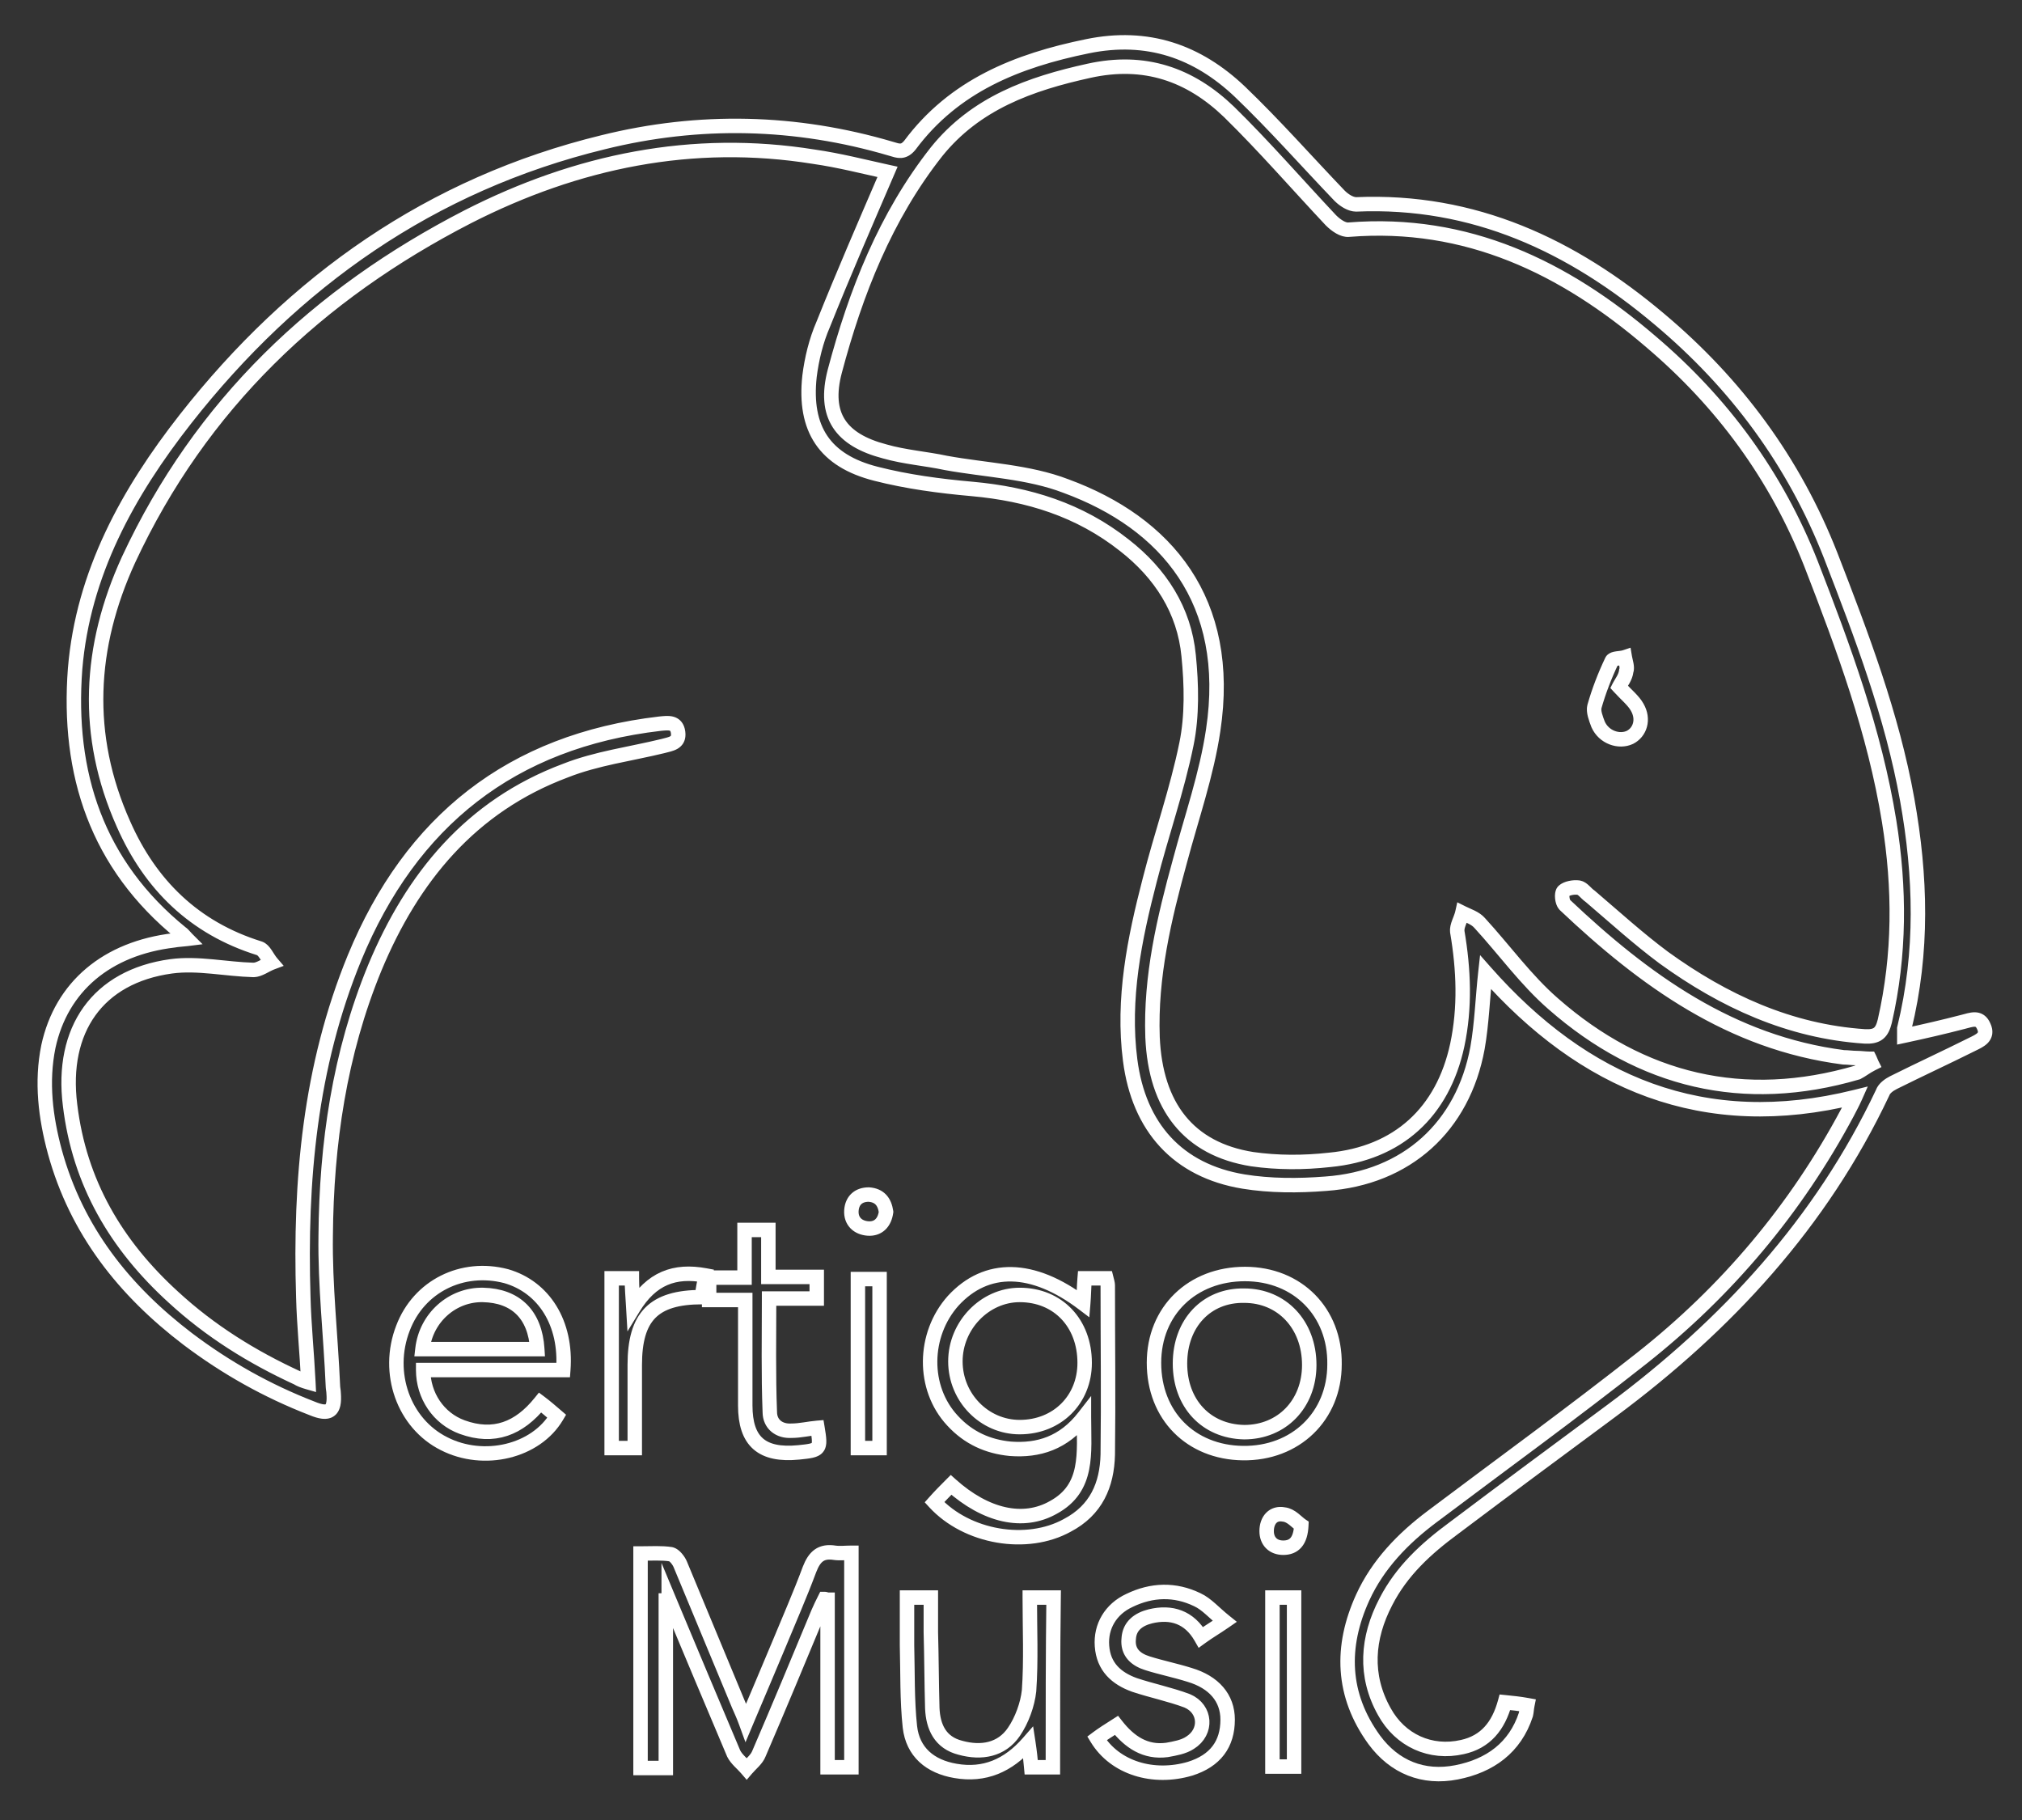 
<svg version="1.1" id="logo" xmlns="http://www.w3.org/2000/svg" xmlns:xlink="http://www.w3.org/1999/xlink" x="0px" y="0px"
	 viewBox="0 0 280 252" xml:space="preserve">
	
	
	<rect x="0" y="0" width="280" height="252" fill="#333333" stroke="none"/>
	
	
	<defs>
		<style type="text/css">
			
	.st0{fill:none;stroke:#ffffff;stroke-miterlimit:10;stroke-width:2;stroke-linejoin="round"}
	.st1{fill:none;stroke:#ffffff;stroke-miterlimit:10;stroke-width:2;stroke-linejoin="round"}
	
			
		.st0 {
			stroke-dasharray: 1700;
			stroke-dashoffset: 0;
			-webkit-animation: dash 40s linear forwards;
			-o-animation: dash 40s linear forwards;
			-moz-animation: dash 40s linear forwards;
			animation: dash 40s linear forwards;
			}

		@-webkit-keyframes dash {
			
			from {
				stroke-dashoffset:1200}
			to {
			stroke-dashoffset:0
			}
		}
			
				.st1 {
			stroke-dasharray: 1700;
			stroke-dashoffset: 0;
			-webkit-animation: dash 6s linear forwards;
			-o-animation: dash 6s linear forwards;
			-moz-animation: dash 6s linear forwards;
			animation: dash 6s linear forwards;
			}

		@-webkit-keyframes dash {
			
			from {
				stroke-dashoffset:1700}
			to {
			stroke-dashoffset:0
			}
		}
			
			
	</style>
	</defs>
	
	
<g>
	<path class="st1" d="M42.7,191.4c-0.2-4.1-0.6-7.9-0.7-11.8c-0.5-16.1,0.9-31.9,7.1-47c7.8-18.9,21.7-30,42.3-32.4c1.1-0.1,2.3-0.3,2.5,1.2
		c0.2,1.5-1,1.6-2.1,1.9c-4.5,1.1-9.2,1.7-13.5,3.4c-13.1,4.9-21.2,14.8-26.4,27.3c-4.9,11.9-6.7,24.4-6.8,37.1
		c-0.1,6.9,0.7,13.8,1,20.8c0,0.3,0.1,0.7,0.1,1c0.2,2.5-0.6,3.1-3,2.1c-6.2-2.4-11.9-5.6-17.2-9.6c-8.8-6.7-15.4-15-18.4-25.9
		c-1.3-4.8-1.9-9.7-0.9-14.6c1.8-8.3,8.1-13.6,17.4-14.7c0.5-0.1,1-0.1,1.8-0.2c-0.4-0.4-0.6-0.7-0.8-0.8
		c-11.7-9.5-15.8-22.1-14.7-36.6c1.1-13.2,7.3-24.4,15.3-34.6c15-19.1,34-32.5,57.8-38.3c13.3-3.3,26.7-3,39.9,0.9
		c1,0.3,1.7,0.6,2.6-0.5c6.1-8.2,14.8-11.7,24.6-13.7c8.3-1.7,15.2,0.7,21.1,6.3c4.8,4.6,9.2,9.6,13.8,14.4c0.6,0.6,1.5,1.2,2.3,1.2
		c16.3-0.7,29.9,5.7,42,15.9c10.6,8.9,18.6,19.7,23.7,32.7c4.3,11.1,8.5,22.1,10.6,33.8c1.9,10.6,2.2,21.1-0.4,31.7c0,0.2,0,0.4,0,1
		c2.8-0.6,5.4-1.2,8.1-1.9c1.2-0.3,2.3-0.8,2.9,0.6c0.7,1.5-0.6,2-1.6,2.5c-3.6,1.8-7.3,3.5-10.9,5.3c-0.6,0.3-1.3,0.8-1.5,1.4
		c-8.5,18-21.6,32.2-37.5,44c-7.3,5.4-14.6,10.8-21.9,16.3c-3.8,2.8-7.2,5.9-9.4,10.2c-2.6,5-3,10.2-0.2,15.2
		c2.2,4,6.4,5.9,10.8,4.9c3.2-0.7,5-2.9,5.9-6.2c1,0.1,2,0.2,3.1,0.4c-0.1,0.5-0.1,0.9-0.2,1.3c-1.5,4.6-5,7.1-9.6,8
		c-4.6,0.9-8.6-0.7-11.4-4.5c-4.5-6.2-4.7-12.9-1.6-19.7c2.1-4.6,5.6-8.2,9.6-11.2c9.7-7.3,19.5-14.4,29-21.9
		c11.8-9.3,21.4-20.7,28.5-34c0.3-0.6,0.7-1.3,1.1-2.2c-21,5.2-37.6-1.9-51.2-17.3c-0.4,3.6-0.5,7.1-1.1,10.5
		c-2,10.9-9.8,18-21,18.8c-3.8,0.3-7.7,0.3-11.4-0.3c-9.1-1.5-14.5-7.5-15.7-16.8c-1.1-8.5,0.6-16.8,2.7-24.9
		c1.6-6.3,3.8-12.5,5.1-18.9c0.8-3.9,0.7-8.2,0.3-12.2c-0.6-6.3-3.9-11.4-8.9-15.3c-6.2-4.9-13.3-7.1-21.1-7.8
		c-4.5-0.4-9-1-13.3-2.1c-7.1-1.8-10-6.2-9.2-13.5c0.3-2.4,0.9-4.9,1.9-7.2c2.8-7,5.8-13.9,8.9-21.1c-3.2-0.7-6.7-1.6-10.2-2.1
		C95.9,19,79.9,22.3,64.8,30C44,40.7,27.8,56,17.8,77.5c-5.5,12-6.2,24.3-0.7,36.6c3.7,8.4,9.8,14.4,18.8,17.2
		c0.7,0.2,1.1,1.3,1.7,2c-0.8,0.3-1.7,1-2.5,1c-3.8-0.1-7.7-1-11.4-0.5c-10.2,1.4-15.3,8.8-14,19.2c1.3,10.8,6.4,19.4,14.3,26.6
		c5.1,4.7,10.9,8.3,17.2,11.2C41.5,191,42,191.2,42.7,191.4z M259.2,147.3c-0.1-0.2-0.2-0.5-0.3-0.7c-0.6,0-1.2-0.1-1.8-0.1
		c-0.6,0-1.2-0.1-1.8-0.1c-15.6-2-27.6-10.7-38.6-21.1c-0.4-0.4-0.5-1.6-0.2-1.9c0.4-0.4,1.4-0.6,2.1-0.5c0.6,0.1,1,0.8,1.6,1.2
		c3.4,2.9,6.7,5.9,10.2,8.5c8.3,6,17.4,10.2,27.8,10.9c1.8,0.1,2.4-0.5,2.8-2.1c2.1-9.2,2.1-18.4,0.6-27.7c-2-12.4-6.3-24-10.8-35.6
		c-4.8-12.2-12.3-22.4-22.2-30.8c-12-10.3-25.5-16.8-41.8-15.5c-0.8,0.1-1.8-0.6-2.5-1.3c-4.7-5-9.2-10.2-14.1-15
		c-5.4-5.2-11.7-7.4-19.4-5.7c-8.2,1.8-15.7,4.5-21.1,11.2c-7.1,9-11.2,19.5-14.1,30.4c-1.6,6.1,0.8,9.5,6.9,11.1
		c2.8,0.8,5.7,1,8.5,1.6c5.5,1,11.4,1.2,16.6,3.2c13.9,5.1,23.1,15.9,20.4,33.8c-0.9,6.1-3,12.1-4.6,18.1c-2.2,8-4.1,16-3.8,24.4
		c0.4,9.6,5,15.5,13.8,16.9c3.5,0.5,7.1,0.5,10.7,0.1c9.5-0.9,15.7-6.6,17.7-15.9c1.1-5.2,0.9-10.4,0-15.7c-0.1-0.8,0.5-1.7,0.7-2.6
		c0.8,0.4,1.8,0.7,2.4,1.4c3.4,3.7,6.4,7.9,10.2,11.2c12.2,10.7,26.4,14.1,42.1,9.5C257.8,148.2,258.4,147.7,259.2,147.3z"/>
	<path class="st0" d="M92.2,221.6c0,7.7,0,15.4,0,23.2c-1.2,0-2.2,0-3.5,0c0-4.8,0-9.7,0-14.6c0-4.9,0-9.8,0-15.1c1.5,0,2.9-0.1,4.2,0.1
		c0.5,0.1,1.1,0.9,1.3,1.4c2.7,6.5,5.4,13,8.1,19.5c0.3,0.7,0.6,1.3,1,2.4c1.6-3.8,3.1-7.3,4.6-10.9c1.4-3.4,2.9-6.8,4.2-10.3
		c0.7-1.8,1.6-2.6,3.5-2.3c0.7,0.1,1.5,0,2.3,0c0,9.9,0,19.7,0,29.7c-1.1,0-2.1,0-3.3,0c0-7.8,0-15.5,0-23.2c-0.1,0-0.3-0.1-0.4-0.1
		c-0.3,0.6-0.6,1.2-0.9,1.9c-2.7,6.5-5.4,13-8.2,19.5c-0.3,0.8-1.1,1.4-1.7,2.1c-0.6-0.7-1.4-1.3-1.8-2.1c-3-7.1-6-14.2-9-21.4
		C92.6,221.6,92.4,221.6,92.2,221.6z"/>
	<path class="st0" d="M129.4,208c0.8-0.9,1.5-1.6,2.3-2.4c4.8,4.3,10,5.5,14.2,3.1c4.9-2.7,4.2-7.5,4.2-12.5c-2.8,3.6-6.3,4.7-10.2,4.4
		c-3.1-0.3-5.8-1.5-8-3.9c-4.2-4.5-4.1-11.9,0.1-16.6c4.6-5,11-4.9,18,0.4c0.1-1.2,0.1-2.3,0.2-3.5c1,0,1.9,0,3,0
		c0.1,0.4,0.2,0.7,0.2,1c0,7.8,0.1,15.6,0,23.4c-0.1,4.2-1.6,7.7-5.6,9.8C142.2,214.3,133.9,212.9,129.4,208z M150.2,188.7
		c0-5.5-3.7-9.4-9-9.4c-4.8,0-8.9,4.2-8.9,9.2c0,5,4,9.1,8.9,9.1C146.4,197.6,150.2,193.8,150.2,188.7z"/>
	<path class="st0" d="M78,189.7c-6.6,0-13,0-19.4,0c0,3.5,2.1,6.7,5.4,7.9c4.4,1.6,7.9,0.2,10.8-3.4c0.8,0.6,1.6,1.3,2.3,1.9
		c-2.9,4.9-10.1,6.6-15.6,3.8c-5.6-2.8-8.1-9.8-5.7-16c2.2-5.8,8.2-8.8,14.3-7.2C75.3,178.2,78.5,183.2,78,189.7z M58.5,186.8
		c5.4,0,10.6,0,15.9,0c-0.3-4.8-3-7.4-7.5-7.5C62.7,179.2,59,182.4,58.5,186.8z"/>
	<path class="st0" d="M159.8,188.7c0-7.2,5.3-12.3,12.6-12.3c7.3,0,12.5,5.3,12.4,12.5c0,7.2-5.4,12.4-12.7,12.3
		C164.9,201.1,159.8,196,159.8,188.7z M163.4,188.8c0,5.5,3.6,9.4,8.9,9.5c5.2,0,9-3.9,9-9.3c0-5.6-3.8-9.6-9-9.6
		C167.1,179.3,163.4,183.2,163.4,188.8z"/>
	<path class="st0" d="M145.8,244.7c-0.9,0-1.9,0-3,0c-0.1-1.1-0.2-2.1-0.4-3.4c-2.8,3.2-6.1,4.6-10.1,3.9c-3.5-0.6-5.9-2.6-6.3-6.1
		c-0.4-3.7-0.3-7.5-0.4-11.3c0-2.1,0-4.3,0-6.6c1.1,0,2,0,3.3,0c0,1.6,0,3.2,0,4.8c0.1,3.5,0.1,7,0.2,10.5c0.1,2.6,1.1,4.8,3.9,5.5
		c2.9,0.8,5.7,0.3,7.4-2.2c1.1-1.6,1.9-3.8,2.1-5.7c0.3-4.2,0.1-8.5,0.1-12.9c1.1,0,2.1,0,3.3,0C145.8,229,145.8,236.7,145.8,244.7z
		"/>
	<path class="st0"  d="M151.9,240.7c0.8-0.6,1.6-1.1,2.7-1.8c1.8,2.3,4,3.8,7,3.4c1.1-0.2,2.3-0.4,3.2-1c2.4-1.5,2.2-4.7-0.4-5.8
		c-2.4-0.9-4.9-1.4-7.3-2.2c-2.5-0.9-4.3-2.5-4.5-5.4c-0.2-2.7,1.2-5.1,3.8-6.3c3.1-1.5,6.3-1.6,9.4-0.1c1.3,0.6,2.3,1.8,3.8,3
		c-1.3,0.9-2.2,1.4-3.3,2.2c-1.6-2.8-4.1-3.6-7-2.9c-1.6,0.4-2.9,1.3-3,3.1c-0.2,1.9,1,2.9,2.6,3.4c1.9,0.6,3.9,1,5.8,1.6
		c3.4,1,5.3,3.2,5.3,6.2c0,3.4-1.7,5.7-5.2,6.8C159.7,246.4,154.4,244.8,151.9,240.7z"/>
	<path class="st0" d="M113.2,197.7c0.5,3,0.4,3.1-2.6,3.4c-5.1,0.5-7.4-1.5-7.4-6.5c0-4.8,0-9.5,0-14.6c-1.7,0-3.3,0-5,0c0-1.1,0-1.9,0-3.1
		c1.5,0,3.1,0,4.9,0c0-2.3,0-4.4,0-6.6c1.2,0,2.2,0,3.3,0c0,2.1,0,4.2,0,6.5c2.3,0,4.4,0,6.7,0c0,1.1,0,1.9,0,3c-2.1,0-4.3,0-6.6,0
		c0,5.4-0.1,10.6,0.1,15.7c0,1.7,1.3,2.7,3,2.6C110.8,198.1,112,197.8,113.2,197.7z"/>
	<path class="st0" d="M87.7,181.1c2.5-4.1,5.7-5.3,10-4.5c-0.2,1.1-0.4,2-0.5,3c-6.7,0-9.3,2.7-9.3,9.4c0,3.8,0,7.6,0,11.5c-1.1,0-2,0-3.2,0
		c0-7.8,0-15.5,0-23.5c0.8,0,1.7,0,2.8,0C87.5,178.2,87.6,179.4,87.7,181.1z"/>
	<path class="st0" d="M121.8,200.5c-1,0-1.9,0-3,0c0-7.8,0-15.5,0-23.4c0.9,0,1.9,0,3,0C121.8,184.9,121.8,192.7,121.8,200.5z"/>
	<path class="st0" d="M176.2,221.2c1.1,0,1.9,0,3,0c0,7.8,0,15.5,0,23.4c-1,0-1.9,0-3,0C176.2,236.8,176.2,229.1,176.2,221.2z"/>
	<path class="st0" d="M122.7,167.8c-0.2,1.5-1.1,2.4-2.5,2.3c-1.4-0.1-2.4-1-2.3-2.5c0.1-1.4,1-2.2,2.4-2.2C121.8,165.5,122.5,166.4,122.7,167.8
		z"/>
	<path class="st0" d="M180.2,211.2c-0.1,2.2-1,3.1-2.5,3.1c-1.4,0-2.3-0.9-2.3-2.3c0-1.5,0.9-2.6,2.4-2.3C178.8,209.8,179.6,210.8,180.2,211.2z"
		/>
	<path class="st0" d="M224.2,95.1c1,1.1,2,1.9,2.5,2.8c1,1.7,0.4,3.5-1,4.2c-1.5,0.7-3.6,0-4.4-1.8c-0.3-0.8-0.7-1.8-0.5-2.5
		c0.6-2.1,1.4-4.2,2.4-6.3c0.2-0.4,1.2-0.3,1.8-0.5c0.1,0.6,0.4,1.4,0.2,1.9C225.1,93.8,224.5,94.5,224.2,95.1z"/>
</g>
</svg>
